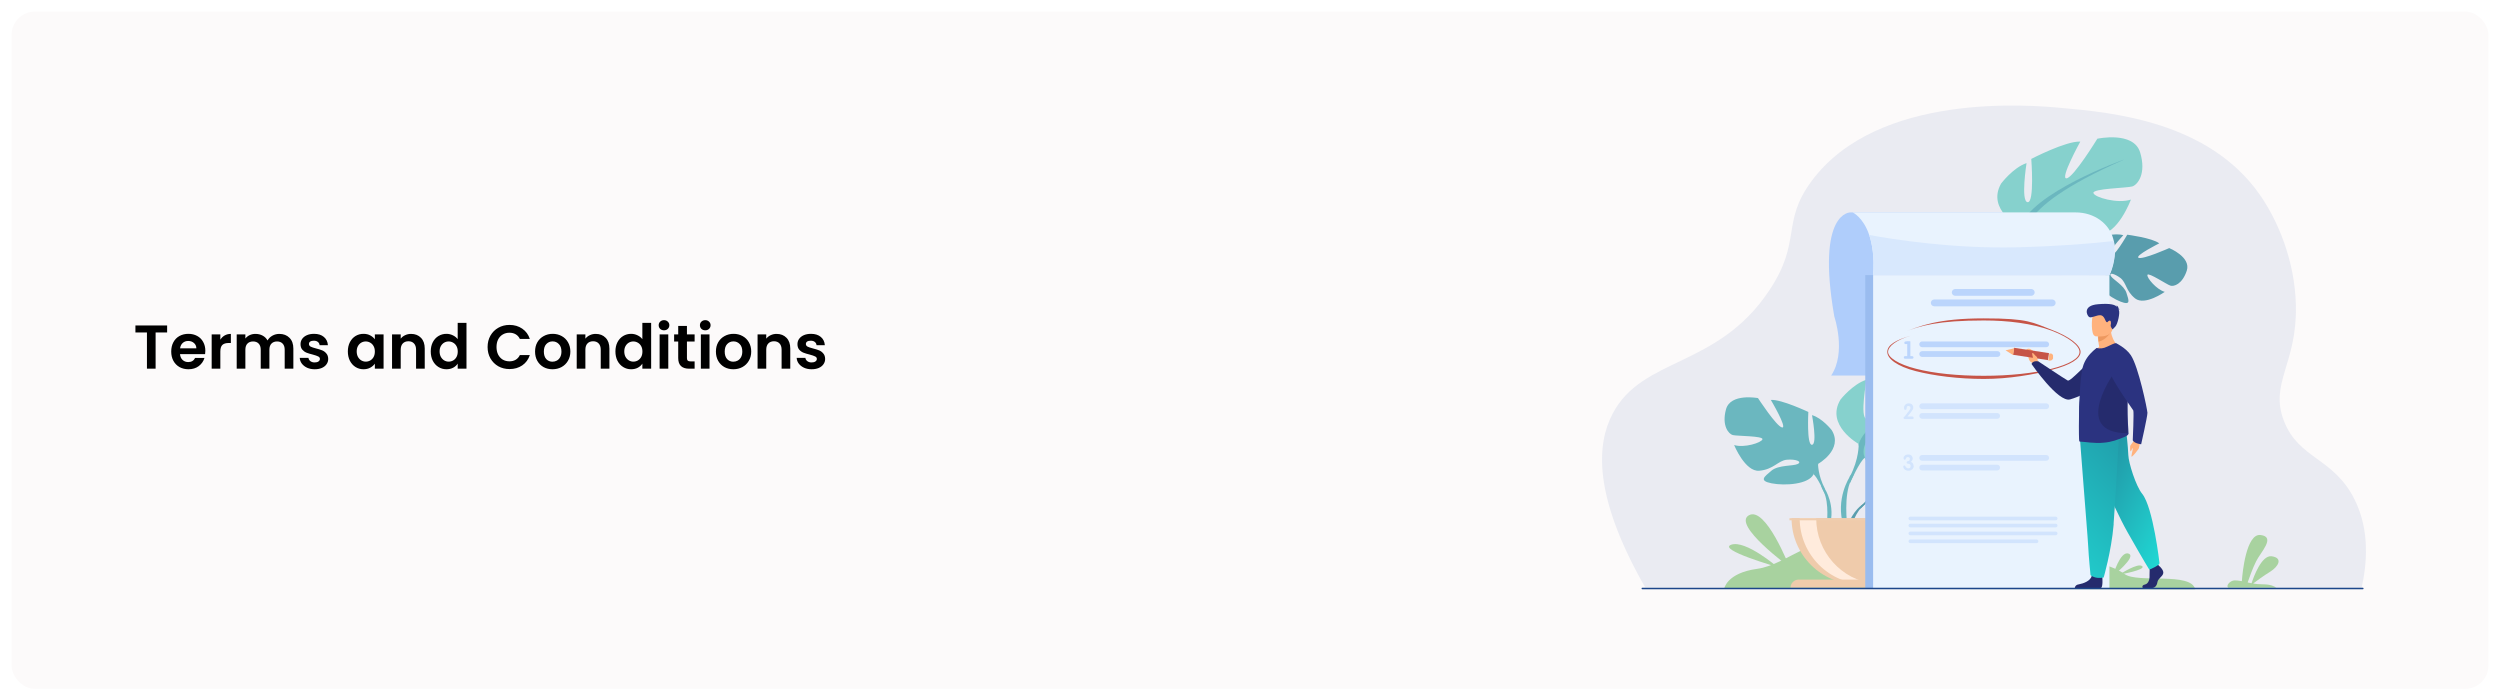 <svg width="1292" height="362" viewBox="0 0 1292 362" fill="none" xmlns="http://www.w3.org/2000/svg">
<g filter="url(#filter0_d_5447_49319)">
<rect x="6" y="5" width="1280" height="350" rx="12" fill="#FCFAFA"/>
</g>
<path d="M86.371 168.206V171.822H80.419V190.542H75.939V171.822H69.987V168.206H86.371ZM106.12 181.294C106.12 181.934 106.077 182.51 105.992 183.022H93.032C93.138 184.302 93.586 185.305 94.376 186.03C95.165 186.755 96.136 187.118 97.288 187.118C98.952 187.118 100.136 186.403 100.84 184.974H105.672C105.16 186.681 104.178 188.089 102.728 189.198C101.277 190.286 99.496 190.83 97.384 190.83C95.677 190.83 94.141 190.457 92.776 189.71C91.432 188.942 90.376 187.865 89.608 186.478C88.861 185.091 88.488 183.491 88.488 181.678C88.488 179.843 88.861 178.233 89.608 176.846C90.354 175.459 91.4 174.393 92.744 173.646C94.088 172.899 95.634 172.526 97.384 172.526C99.069 172.526 100.573 172.889 101.896 173.614C103.24 174.339 104.274 175.374 105 176.718C105.746 178.041 106.12 179.566 106.12 181.294ZM101.48 180.014C101.458 178.862 101.042 177.945 100.232 177.262C99.421 176.558 98.429 176.206 97.256 176.206C96.146 176.206 95.208 176.547 94.44 177.23C93.693 177.891 93.234 178.819 93.064 180.014H101.48ZM113.87 175.566C114.446 174.627 115.192 173.891 116.11 173.358C117.048 172.825 118.115 172.558 119.31 172.558V177.262H118.126C116.718 177.262 115.651 177.593 114.926 178.254C114.222 178.915 113.87 180.067 113.87 181.71V190.542H109.39V172.814H113.87V175.566ZM144.343 172.558C146.519 172.558 148.268 173.23 149.591 174.574C150.935 175.897 151.607 177.753 151.607 180.142V190.542H147.127V180.75C147.127 179.363 146.775 178.307 146.071 177.582C145.367 176.835 144.407 176.462 143.191 176.462C141.975 176.462 141.004 176.835 140.279 177.582C139.575 178.307 139.223 179.363 139.223 180.75V190.542H134.743V180.75C134.743 179.363 134.391 178.307 133.687 177.582C132.983 176.835 132.023 176.462 130.807 176.462C129.57 176.462 128.588 176.835 127.863 177.582C127.159 178.307 126.807 179.363 126.807 180.75V190.542H122.327V172.814H126.807V174.958C127.383 174.211 128.119 173.625 129.015 173.198C129.932 172.771 130.935 172.558 132.023 172.558C133.41 172.558 134.647 172.857 135.735 173.454C136.823 174.03 137.666 174.862 138.263 175.95C138.839 174.926 139.671 174.105 140.759 173.486C141.868 172.867 143.063 172.558 144.343 172.558ZM162.642 190.83C161.192 190.83 159.89 190.574 158.738 190.062C157.586 189.529 156.669 188.814 155.986 187.918C155.325 187.022 154.962 186.03 154.898 184.942H159.41C159.496 185.625 159.826 186.19 160.402 186.638C161 187.086 161.736 187.31 162.61 187.31C163.464 187.31 164.125 187.139 164.594 186.798C165.085 186.457 165.33 186.019 165.33 185.486C165.33 184.91 165.032 184.483 164.434 184.206C163.858 183.907 162.93 183.587 161.65 183.246C160.328 182.926 159.24 182.595 158.386 182.254C157.554 181.913 156.829 181.39 156.21 180.686C155.613 179.982 155.314 179.033 155.314 177.838C155.314 176.857 155.592 175.961 156.146 175.15C156.722 174.339 157.533 173.699 158.578 173.23C159.645 172.761 160.893 172.526 162.322 172.526C164.434 172.526 166.12 173.059 167.378 174.126C168.637 175.171 169.33 176.59 169.458 178.382H165.17C165.106 177.678 164.808 177.123 164.274 176.718C163.762 176.291 163.069 176.078 162.194 176.078C161.384 176.078 160.754 176.227 160.306 176.526C159.88 176.825 159.666 177.241 159.666 177.774C159.666 178.371 159.965 178.83 160.562 179.15C161.16 179.449 162.088 179.758 163.346 180.078C164.626 180.398 165.682 180.729 166.514 181.07C167.346 181.411 168.061 181.945 168.658 182.67C169.277 183.374 169.597 184.313 169.618 185.486C169.618 186.51 169.33 187.427 168.754 188.238C168.2 189.049 167.389 189.689 166.322 190.158C165.277 190.606 164.05 190.83 162.642 190.83ZM179.769 181.614C179.769 179.822 180.121 178.233 180.825 176.846C181.55 175.459 182.521 174.393 183.737 173.646C184.974 172.899 186.35 172.526 187.865 172.526C189.188 172.526 190.34 172.793 191.321 173.326C192.324 173.859 193.124 174.531 193.721 175.342V172.814H198.233V190.542H193.721V187.95C193.145 188.782 192.345 189.475 191.321 190.03C190.318 190.563 189.156 190.83 187.833 190.83C186.34 190.83 184.974 190.446 183.737 189.678C182.521 188.91 181.55 187.833 180.825 186.446C180.121 185.038 179.769 183.427 179.769 181.614ZM193.721 181.678C193.721 180.59 193.508 179.662 193.081 178.894C192.654 178.105 192.078 177.507 191.353 177.102C190.628 176.675 189.849 176.462 189.017 176.462C188.185 176.462 187.417 176.665 186.713 177.07C186.009 177.475 185.433 178.073 184.985 178.862C184.558 179.63 184.345 180.547 184.345 181.614C184.345 182.681 184.558 183.619 184.985 184.43C185.433 185.219 186.009 185.827 186.713 186.254C187.438 186.681 188.206 186.894 189.017 186.894C189.849 186.894 190.628 186.691 191.353 186.286C192.078 185.859 192.654 185.262 193.081 184.494C193.508 183.705 193.721 182.766 193.721 181.678ZM212.432 172.558C214.544 172.558 216.251 173.23 217.552 174.574C218.854 175.897 219.504 177.753 219.504 180.142V190.542H215.024V180.75C215.024 179.342 214.672 178.265 213.968 177.518C213.264 176.75 212.304 176.366 211.088 176.366C209.851 176.366 208.87 176.75 208.144 177.518C207.44 178.265 207.088 179.342 207.088 180.75V190.542H202.608V172.814H207.088V175.022C207.686 174.254 208.443 173.657 209.36 173.23C210.299 172.782 211.323 172.558 212.432 172.558ZM222.613 181.614C222.613 179.822 222.965 178.233 223.669 176.846C224.394 175.459 225.375 174.393 226.613 173.646C227.85 172.899 229.226 172.526 230.741 172.526C231.893 172.526 232.991 172.782 234.037 173.294C235.082 173.785 235.914 174.446 236.533 175.278V166.862H241.077V190.542H236.533V187.918C235.978 188.793 235.199 189.497 234.197 190.03C233.194 190.563 232.031 190.83 230.709 190.83C229.215 190.83 227.85 190.446 226.613 189.678C225.375 188.91 224.394 187.833 223.669 186.446C222.965 185.038 222.613 183.427 222.613 181.614ZM236.565 181.678C236.565 180.59 236.351 179.662 235.925 178.894C235.498 178.105 234.922 177.507 234.197 177.102C233.471 176.675 232.693 176.462 231.861 176.462C231.029 176.462 230.261 176.665 229.557 177.07C228.853 177.475 228.277 178.073 227.829 178.862C227.402 179.63 227.189 180.547 227.189 181.614C227.189 182.681 227.402 183.619 227.829 184.43C228.277 185.219 228.853 185.827 229.557 186.254C230.282 186.681 231.05 186.894 231.861 186.894C232.693 186.894 233.471 186.691 234.197 186.286C234.922 185.859 235.498 185.262 235.925 184.494C236.351 183.705 236.565 182.766 236.565 181.678ZM251.989 179.342C251.989 177.145 252.48 175.182 253.461 173.454C254.464 171.705 255.818 170.35 257.525 169.39C259.253 168.409 261.184 167.918 263.317 167.918C265.813 167.918 268 168.558 269.877 169.838C271.754 171.118 273.066 172.889 273.813 175.15H268.661C268.149 174.083 267.424 173.283 266.485 172.75C265.568 172.217 264.501 171.95 263.285 171.95C261.984 171.95 260.821 172.259 259.797 172.878C258.794 173.475 258.005 174.329 257.429 175.438C256.874 176.547 256.597 177.849 256.597 179.342C256.597 180.814 256.874 182.115 257.429 183.246C258.005 184.355 258.794 185.219 259.797 185.838C260.821 186.435 261.984 186.734 263.285 186.734C264.501 186.734 265.568 186.467 266.485 185.934C267.424 185.379 268.149 184.569 268.661 183.502H273.813C273.066 185.785 271.754 187.566 269.877 188.846C268.021 190.105 265.834 190.734 263.317 190.734C261.184 190.734 259.253 190.254 257.525 189.294C255.818 188.313 254.464 186.958 253.461 185.23C252.48 183.502 251.989 181.539 251.989 179.342ZM285.512 190.83C283.805 190.83 282.269 190.457 280.904 189.71C279.538 188.942 278.461 187.865 277.672 186.478C276.904 185.091 276.52 183.491 276.52 181.678C276.52 179.865 276.914 178.265 277.704 176.878C278.514 175.491 279.613 174.425 281 173.678C282.386 172.91 283.933 172.526 285.64 172.526C287.346 172.526 288.893 172.91 290.28 173.678C291.666 174.425 292.754 175.491 293.544 176.878C294.354 178.265 294.76 179.865 294.76 181.678C294.76 183.491 294.344 185.091 293.512 186.478C292.701 187.865 291.592 188.942 290.184 189.71C288.797 190.457 287.24 190.83 285.512 190.83ZM285.512 186.926C286.322 186.926 287.08 186.734 287.784 186.35C288.509 185.945 289.085 185.347 289.512 184.558C289.938 183.769 290.152 182.809 290.152 181.678C290.152 179.993 289.704 178.702 288.808 177.806C287.933 176.889 286.856 176.43 285.576 176.43C284.296 176.43 283.218 176.889 282.344 177.806C281.49 178.702 281.064 179.993 281.064 181.678C281.064 183.363 281.48 184.665 282.312 185.582C283.165 186.478 284.232 186.926 285.512 186.926ZM307.87 172.558C309.982 172.558 311.689 173.23 312.99 174.574C314.291 175.897 314.942 177.753 314.942 180.142V190.542H310.462V180.75C310.462 179.342 310.11 178.265 309.406 177.518C308.702 176.75 307.742 176.366 306.526 176.366C305.289 176.366 304.307 176.75 303.582 177.518C302.878 178.265 302.526 179.342 302.526 180.75V190.542H298.046V172.814H302.526V175.022C303.123 174.254 303.881 173.657 304.798 173.23C305.737 172.782 306.761 172.558 307.87 172.558ZM318.05 181.614C318.05 179.822 318.402 178.233 319.106 176.846C319.831 175.459 320.813 174.393 322.05 173.646C323.287 172.899 324.663 172.526 326.178 172.526C327.33 172.526 328.429 172.782 329.474 173.294C330.519 173.785 331.351 174.446 331.97 175.278V166.862H336.514V190.542H331.97V187.918C331.415 188.793 330.637 189.497 329.634 190.03C328.631 190.563 327.469 190.83 326.146 190.83C324.653 190.83 323.287 190.446 322.05 189.678C320.813 188.91 319.831 187.833 319.106 186.446C318.402 185.038 318.05 183.427 318.05 181.614ZM332.002 181.678C332.002 180.59 331.789 179.662 331.362 178.894C330.935 178.105 330.359 177.507 329.634 177.102C328.909 176.675 328.13 176.462 327.298 176.462C326.466 176.462 325.698 176.665 324.994 177.07C324.29 177.475 323.714 178.073 323.266 178.862C322.839 179.63 322.626 180.547 322.626 181.614C322.626 182.681 322.839 183.619 323.266 184.43C323.714 185.219 324.29 185.827 324.994 186.254C325.719 186.681 326.487 186.894 327.298 186.894C328.13 186.894 328.909 186.691 329.634 186.286C330.359 185.859 330.935 185.262 331.362 184.494C331.789 183.705 332.002 182.766 332.002 181.678ZM343.162 170.702C342.372 170.702 341.711 170.457 341.178 169.966C340.666 169.454 340.41 168.825 340.41 168.078C340.41 167.331 340.666 166.713 341.178 166.222C341.711 165.71 342.372 165.454 343.162 165.454C343.951 165.454 344.602 165.71 345.114 166.222C345.647 166.713 345.914 167.331 345.914 168.078C345.914 168.825 345.647 169.454 345.114 169.966C344.602 170.457 343.951 170.702 343.162 170.702ZM345.37 172.814V190.542H340.89V172.814H345.37ZM355.012 176.494V185.07C355.012 185.667 355.151 186.105 355.428 186.382C355.727 186.638 356.217 186.766 356.9 186.766H358.98V190.542H356.164C352.388 190.542 350.5 188.707 350.5 185.038V176.494H348.388V172.814H350.5V168.43H355.012V172.814H358.98V176.494H355.012ZM364.474 170.702C363.685 170.702 363.023 170.457 362.49 169.966C361.978 169.454 361.722 168.825 361.722 168.078C361.722 167.331 361.978 166.713 362.49 166.222C363.023 165.71 363.685 165.454 364.474 165.454C365.263 165.454 365.914 165.71 366.426 166.222C366.959 166.713 367.226 167.331 367.226 168.078C367.226 168.825 366.959 169.454 366.426 169.966C365.914 170.457 365.263 170.702 364.474 170.702ZM366.682 172.814V190.542H362.202V172.814H366.682ZM378.98 190.83C377.274 190.83 375.738 190.457 374.372 189.71C373.007 188.942 371.93 187.865 371.14 186.478C370.372 185.091 369.988 183.491 369.988 181.678C369.988 179.865 370.383 178.265 371.172 176.878C371.983 175.491 373.082 174.425 374.468 173.678C375.855 172.91 377.402 172.526 379.108 172.526C380.815 172.526 382.362 172.91 383.748 173.678C385.135 174.425 386.223 175.491 387.012 176.878C387.823 178.265 388.228 179.865 388.228 181.678C388.228 183.491 387.812 185.091 386.98 186.478C386.17 187.865 385.06 188.942 383.652 189.71C382.266 190.457 380.708 190.83 378.98 190.83ZM378.98 186.926C379.791 186.926 380.548 186.734 381.252 186.35C381.978 185.945 382.554 185.347 382.98 184.558C383.407 183.769 383.62 182.809 383.62 181.678C383.62 179.993 383.172 178.702 382.276 177.806C381.402 176.889 380.324 176.43 379.044 176.43C377.764 176.43 376.687 176.889 375.812 177.806C374.959 178.702 374.532 179.993 374.532 181.678C374.532 183.363 374.948 184.665 375.78 185.582C376.634 186.478 377.7 186.926 378.98 186.926ZM401.339 172.558C403.451 172.558 405.157 173.23 406.459 174.574C407.76 175.897 408.411 177.753 408.411 180.142V190.542H403.931V180.75C403.931 179.342 403.579 178.265 402.875 177.518C402.171 176.75 401.211 176.366 399.995 176.366C398.757 176.366 397.776 176.75 397.051 177.518C396.347 178.265 395.995 179.342 395.995 180.75V190.542H391.515V172.814H395.995V175.022C396.592 174.254 397.349 173.657 398.267 173.23C399.205 172.782 400.229 172.558 401.339 172.558ZM419.455 190.83C418.004 190.83 416.703 190.574 415.551 190.062C414.399 189.529 413.482 188.814 412.799 187.918C412.138 187.022 411.775 186.03 411.711 184.942H416.223C416.308 185.625 416.639 186.19 417.215 186.638C417.812 187.086 418.548 187.31 419.423 187.31C420.276 187.31 420.938 187.139 421.407 186.798C421.898 186.457 422.143 186.019 422.143 185.486C422.143 184.91 421.844 184.483 421.247 184.206C420.671 183.907 419.743 183.587 418.463 183.246C417.14 182.926 416.052 182.595 415.199 182.254C414.367 181.913 413.642 181.39 413.023 180.686C412.426 179.982 412.127 179.033 412.127 177.838C412.127 176.857 412.404 175.961 412.959 175.15C413.535 174.339 414.346 173.699 415.391 173.23C416.458 172.761 417.706 172.526 419.135 172.526C421.247 172.526 422.932 173.059 424.191 174.126C425.45 175.171 426.143 176.59 426.271 178.382H421.983C421.919 177.678 421.62 177.123 421.087 176.718C420.575 176.291 419.882 176.078 419.007 176.078C418.196 176.078 417.567 176.227 417.119 176.526C416.692 176.825 416.479 177.241 416.479 177.774C416.479 178.371 416.778 178.83 417.375 179.15C417.972 179.449 418.9 179.758 420.159 180.078C421.439 180.398 422.495 180.729 423.327 181.07C424.159 181.411 424.874 181.945 425.471 182.67C426.09 183.374 426.41 184.313 426.431 185.486C426.431 186.51 426.143 187.427 425.567 188.238C425.012 189.049 424.202 189.689 423.135 190.158C422.09 190.606 420.863 190.83 419.455 190.83Z" fill="black"/>
<path d="M850.246 303.593C823.003 255.884 825.171 229.454 833.439 213.732C848.89 184.32 887.519 190.284 914.22 150.3C931.433 124.683 920.319 115.06 936.177 93.645C970.468 47.156 1050.3 54.339 1065.89 55.83C1091.5 58.134 1141.38 62.742 1167.81 100.558C1176.76 113.298 1185.97 134.035 1186.52 157.755C1187.19 188.115 1172.83 197.874 1180.28 217.391C1187.87 237.315 1206.03 236.367 1216.88 258.188C1225.01 274.588 1223.11 292.073 1220.4 304.135L850.381 303.593H850.246Z" fill="#EAEBF2"/>
<path d="M891.044 304.271C891.044 304.271 892.264 296.138 908.122 293.97C923.98 291.801 938.753 274.181 965.048 276.756C991.206 279.332 1013.03 295.325 1042.85 290.446C1072.66 285.566 1091.37 291.801 1098.01 296.68C1104.65 301.56 1132.44 295.461 1134.47 304.542L891.044 304.271Z" fill="#A8D29F"/>
<path d="M956.373 109.774C956.373 109.774 938.482 108.961 947.97 163.583C947.97 163.583 954.34 182.151 946.343 194.079H1065.35V109.774H956.508H956.373Z" fill="#AFCDFB"/>
<path d="M968.569 251.953C968.569 251.953 960.301 242.195 968.027 236.095C968.027 236.095 973.72 232.707 978.328 232.978C978.328 232.978 971.687 243.957 973.855 245.177C976.024 246.261 980.361 232.3 980.361 232.3C980.361 232.3 993.373 231.081 997.439 233.114C997.439 233.114 986.325 242.195 988.629 242.737C990.933 243.279 1003 234.333 1003 234.333C1003 234.333 1015.06 236.367 1014.38 243.686C1013.7 251.005 1009.64 253.309 1007.74 253.173C1005.98 253.038 995.27 248.836 994.999 250.463C994.728 251.953 1001.23 256.833 1005.71 257.104C1005.71 257.104 997.168 266.456 991.611 263.745C985.918 261.034 985.511 256.697 981.987 255.071C978.463 253.444 975.482 253.444 976.973 255.071C978.463 256.697 984.834 258.324 986.867 261.848C988.9 265.372 990.662 267.811 984.834 266.998C979.006 266.185 969.518 261.848 969.111 256.968L968.705 252.089L968.569 251.953Z" fill="#599DAD"/>
<path d="M1008.55 243.821C1008.55 243.821 975.753 242.601 968.569 251.954C968.569 251.954 966.943 256.697 962.063 261.17L961.25 263.203C961.25 263.203 966.943 257.24 968.976 256.833C968.976 256.833 965.858 245.177 1008.55 243.821Z" fill="#599DAD"/>
<path d="M962.063 261.034C962.063 261.034 955.015 266.185 954.473 275.537H955.693C955.693 275.537 957.997 266.049 962.063 262.254C966.129 258.459 962.063 261.034 962.063 261.034Z" fill="#599DAD"/>
<path d="M939.567 239.755C939.567 239.755 952.85 232.3 946.615 222.271C946.615 222.271 941.736 216.036 936.45 214.545C936.45 214.545 939.296 229.59 936.45 229.861C933.603 230.267 934.552 212.918 934.552 212.918C934.552 212.918 920.592 206.277 915.17 206.684C915.17 206.684 923.845 221.322 920.998 220.915C918.152 220.509 908.529 205.735 908.529 205.735C908.529 205.735 894.297 203.024 891.993 211.563C889.689 219.966 893.349 224.304 895.517 224.846C897.686 225.388 911.24 225.252 910.833 227.014C910.426 228.776 901.345 231.623 896.195 229.996C896.195 229.996 901.888 243.957 909.207 243.279C916.661 242.601 918.965 237.993 923.438 237.586C928.046 237.18 931.435 238.535 929.131 239.755C926.826 240.975 919.101 240.162 915.441 243.279C911.782 246.396 908.8 248.429 915.577 249.785C922.489 251.14 934.823 250.327 937.263 245.041L939.703 239.755H939.567Z" fill="#6BB7BF"/>
<path d="M898.363 214.274C898.363 214.274 935.365 226.201 939.567 239.62C939.567 239.62 939.431 245.583 943.091 252.496V255.206C943.091 255.206 939.16 246.261 937.127 245.041C937.127 245.041 945.395 233.385 898.363 214.409V214.274Z" fill="#6BB7BF"/>
<path d="M943.09 252.631C943.09 252.631 948.782 261.305 945.529 271.877L944.038 271.471C944.038 271.471 945.529 259.815 942.412 253.986C939.43 248.158 942.954 252.631 942.954 252.631H943.09Z" fill="#6BB7BF"/>
<path d="M960.575 229.454C960.575 229.454 943.091 219.695 951.223 206.413C951.223 206.413 957.729 198.28 964.641 196.247C964.641 196.247 960.982 216.036 964.641 216.443C968.301 216.849 967.217 194.079 967.217 194.079C967.217 194.079 985.514 185.269 992.833 185.947C992.833 185.947 981.448 205.193 985.108 204.786C988.767 204.38 1001.64 184.862 1001.64 184.862C1001.64 184.862 1020.48 181.338 1023.46 192.588C1026.45 203.702 1021.57 209.259 1018.86 210.072C1016.01 210.75 998.119 210.479 998.661 212.919C999.068 215.223 1011.27 219.018 1017.91 216.849C1017.91 216.849 1010.45 235.147 1000.69 234.334C990.936 233.385 987.954 227.421 981.855 226.879C975.756 226.472 971.418 228.099 974.4 229.725C977.382 231.352 987.683 230.267 992.562 234.469C997.442 238.671 1001.37 241.11 992.291 243.008C983.21 244.905 966.946 243.686 963.693 236.773L960.44 229.861L960.575 229.454Z" fill="#86D1CD"/>
<path d="M1014.92 195.976C1014.92 195.976 966.13 211.834 960.573 229.454C960.573 229.454 960.844 237.315 955.965 246.396V249.92C955.965 249.92 961.115 238.128 963.826 236.502C963.826 236.502 952.847 221.186 1014.92 196.112V195.976Z" fill="#6BB7BF"/>
<path d="M955.967 246.396C955.967 246.396 948.376 257.781 952.714 271.742L954.611 271.2C954.611 271.2 952.714 255.884 956.644 248.158C960.575 240.433 955.831 246.396 955.831 246.396H955.967Z" fill="#6BB7BF"/>
<path d="M960.032 301.967C978.871 301.967 994.187 286.651 994.187 267.811H925.876C925.876 286.651 941.192 301.967 960.032 301.967Z" fill="#EFCBAB"/>
<path d="M968.434 301.695C967.079 301.831 965.588 301.967 964.233 301.967C945.393 301.967 930.077 286.651 930.077 267.811H938.616C938.616 285.295 951.628 299.662 968.57 301.695H968.434Z" fill="#FFEBDC"/>
<path d="M994.594 303.729H925.334C925.334 301.425 927.232 299.527 929.536 299.527H990.392C992.696 299.527 994.594 301.425 994.594 303.729Z" fill="#EFCBAB"/>
<path d="M995.003 267.811H924.794V268.895H995.003V267.811Z" fill="#EFCDAF"/>
<path d="M1083.51 137.966C1083.51 137.966 1077.54 126.716 1086.49 122.379C1086.49 122.379 1092.86 120.21 1097.33 121.566C1097.33 121.566 1088.52 130.918 1090.28 132.409C1092.18 133.9 1099.36 121.295 1099.36 121.295C1099.36 121.295 1112.24 122.921 1115.9 125.767C1115.9 125.767 1103.16 132.138 1105.19 133.222C1107.36 134.306 1121.05 128.207 1121.05 128.207C1121.05 128.207 1132.44 132.815 1130.13 139.863C1127.83 146.911 1123.36 148.267 1121.59 147.589C1119.83 147.047 1110.34 140.677 1109.8 142.032C1109.26 143.387 1114.41 149.622 1118.75 150.842C1118.75 150.842 1108.45 158.161 1103.43 154.23C1098.55 150.3 1098.96 146.098 1095.84 143.658C1092.72 141.354 1089.88 140.677 1090.83 142.574C1091.91 144.472 1097.74 147.453 1098.96 151.384C1100.18 155.315 1101.4 158.025 1095.84 155.857C1090.28 153.688 1082.02 147.453 1082.69 142.574L1083.37 137.695L1083.51 137.966Z" fill="#599DAD"/>
<path d="M1124.31 138.915C1124.31 138.915 1092.59 130.511 1083.51 138.101C1083.51 138.101 1080.93 142.439 1075.11 145.556L1073.89 147.454C1073.89 147.454 1080.8 142.845 1082.83 142.981C1082.83 142.981 1082.29 130.918 1124.31 138.915Z" fill="#599DAD"/>
<path d="M1075.11 145.556C1075.11 145.556 1067.11 149.08 1064.53 158.026L1065.75 158.432C1065.75 158.432 1070.09 149.487 1074.83 146.776C1079.58 144.065 1075.11 145.556 1075.11 145.556Z" fill="#599DAD"/>
<path d="M1044.2 117.635C1044.2 117.635 1026.44 108.419 1034.17 94.865C1034.17 94.865 1040.4 86.597 1047.32 84.293C1047.32 84.293 1044.2 104.081 1047.86 104.488C1051.52 104.895 1049.76 82.124 1049.76 82.124C1049.76 82.124 1067.78 72.772 1075.1 73.179C1075.1 73.179 1064.26 92.832 1068.05 92.154C1071.71 91.612 1083.91 71.688 1083.91 71.688C1083.91 71.688 1102.62 67.622 1106.01 78.736C1109.39 89.85 1104.65 95.543 1101.94 96.356C1099.23 97.169 1081.34 97.44 1081.88 99.744C1082.42 102.048 1094.62 105.437 1101.26 103.133C1101.26 103.133 1094.35 121.701 1084.59 121.024C1074.83 120.346 1071.58 114.382 1065.61 114.111C1059.52 113.84 1055.18 115.602 1058.3 117.093C1061.41 118.584 1071.58 117.229 1076.59 121.295C1081.61 125.361 1085.67 127.801 1076.59 129.834C1067.65 132.002 1051.25 131.325 1047.86 124.412L1044.34 117.5L1044.2 117.635Z" fill="#86D1CD"/>
<path d="M1097.47 82.531C1097.47 82.531 1049.21 99.744 1044.06 117.635C1044.06 117.635 1044.47 125.496 1039.86 134.713V138.237C1039.86 138.237 1044.74 126.174 1047.45 124.547C1047.45 124.547 1036.07 109.503 1097.33 82.666L1097.47 82.531Z" fill="#6BB7BF"/>
<path d="M1040 134.713C1040 134.713 1032.82 146.369 1037.56 160.194L1039.46 159.652C1039.46 159.652 1037.15 144.336 1040.81 136.61C1044.47 128.749 1040 134.848 1040 134.848V134.713Z" fill="#6BB7BF"/>
<path d="M1088.11 142.167H963.962V304.135H1088.11V142.167Z" fill="#9ABCEF"/>
<path d="M1090.15 142.167H968.028V304.135H1090.15V142.167Z" fill="#E9F3FE"/>
<path d="M1176.22 303.729H1151.55C1150.19 302.645 1152.5 300.069 1154.8 299.934C1155.75 299.934 1157.11 300.069 1158.6 300.34C1158.87 295.868 1160.9 275.673 1168.22 276.486C1176.35 277.435 1168.22 285.431 1165.92 290.175C1164.15 293.699 1162.39 298.714 1161.58 301.018C1162.26 301.154 1162.93 301.289 1163.61 301.425C1164.7 298.036 1168.76 286.922 1173.91 287.464C1180.01 288.278 1177.57 292.75 1173.23 295.461C1170.12 297.359 1166.19 300.205 1164.42 301.56C1165.92 301.831 1167.54 301.967 1169.3 301.967C1173.51 301.967 1175.54 303.051 1176.35 303.729H1176.22Z" fill="#A8D29F"/>
<path d="M1090.15 142.167H968.03C968.708 132.951 967.623 126.174 965.997 121.43C962.88 112.214 957.458 109.774 957.458 109.774H1072.67C1082.56 109.774 1090.15 115.738 1092.18 123.599C1092.18 123.87 1092.32 124.141 1092.45 124.548C1094.49 133.493 1090.29 142.032 1090.15 142.303V142.167Z" fill="#E9F3FE"/>
<path d="M1090.15 142.167H968.028C968.706 132.951 967.622 126.174 965.995 121.43C978.465 123.734 1009.37 128.614 1042.44 127.8C1063.85 127.258 1080.8 125.903 1092.32 124.548C1094.35 133.493 1090.15 142.032 1090.01 142.303L1090.15 142.167Z" fill="#D8E8FD"/>
<path d="M1057.49 179.441H993.376C992.562 179.441 991.885 178.763 991.885 177.95C991.885 177.137 992.562 176.459 993.376 176.459H1057.49C1058.3 176.459 1058.98 177.137 1058.98 177.95C1058.98 178.763 1058.3 179.441 1057.49 179.441Z" fill="#BBD5FC"/>
<path d="M1032.28 181.474H993.376C992.552 181.474 991.885 182.141 991.885 182.965C991.885 183.788 992.552 184.455 993.376 184.455H1032.28C1033.1 184.455 1033.77 183.788 1033.77 182.965C1033.77 182.141 1033.1 181.474 1032.28 181.474Z" fill="#BBD5FC"/>
<path d="M985.65 184.049V177.814H984.836C984.294 177.814 984.159 177.543 984.159 177.136C984.159 176.73 984.294 176.594 984.701 176.459C984.836 176.459 985.243 176.459 985.65 176.323C986.056 176.323 986.463 176.323 986.734 176.323C987.005 176.323 987.141 176.323 987.276 176.459C987.276 176.459 987.276 176.865 987.276 177.272V184.049H988.089C988.632 184.049 988.903 184.32 988.903 184.727C988.903 185.133 988.632 185.404 988.089 185.404H984.701C984.43 185.404 984.294 185.404 984.159 185.269C984.023 185.269 983.888 184.998 983.888 184.727C983.888 184.184 984.159 184.049 984.701 184.049H985.65Z" fill="#BBD5FC"/>
<path d="M1057.49 211.428H993.377C992.563 211.428 991.886 210.75 991.886 209.937C991.886 209.123 992.563 208.446 993.377 208.446H1057.49C1058.3 208.446 1058.98 209.123 1058.98 209.937C1058.98 210.75 1058.3 211.428 1057.49 211.428Z" fill="#D2E4FD"/>
<path d="M993.377 213.46H1032.14C1032.95 213.46 1033.63 214.138 1033.63 214.951C1033.63 215.765 1032.95 216.442 1032.14 216.442H993.377C992.563 216.442 991.886 215.765 991.886 214.951C991.886 214.138 992.563 213.46 993.377 213.46Z" fill="#D2E4FD"/>
<path d="M989.039 215.9C989.039 216.307 988.768 216.578 988.226 216.578H984.566C984.024 216.578 983.753 216.307 983.753 215.9C983.753 215.494 983.753 215.629 984.024 215.494C984.295 215.223 984.566 214.952 984.973 214.409C985.515 213.596 986.057 213.054 986.464 212.512C986.599 212.376 986.735 212.105 987.006 211.699C987.277 211.292 987.277 211.021 987.277 210.75C987.277 210.479 987.277 210.208 987.006 210.072C986.87 209.937 986.599 209.801 986.328 209.801C986.057 209.801 985.786 209.801 985.65 210.072C985.515 210.072 985.379 210.343 985.379 210.75C985.379 211.157 985.244 211.428 985.244 211.428C985.244 211.699 984.973 211.834 984.702 211.834C984.431 211.834 984.295 211.834 984.16 211.563C984.16 211.428 984.024 211.292 984.024 211.021C984.024 210.75 984.024 210.479 984.024 210.208C984.16 209.666 984.566 209.259 984.973 208.852C985.379 208.581 985.922 208.446 986.464 208.446C987.006 208.446 987.684 208.581 988.09 208.988C988.497 209.395 988.768 209.937 988.768 210.614C988.768 211.292 988.632 211.563 988.226 212.105C988.09 212.376 987.684 212.919 987.141 213.596C986.87 214.003 986.328 214.545 985.786 215.223H988.09C988.632 215.223 988.903 215.494 988.903 215.9H989.039Z" fill="#D2E4FD"/>
<path d="M1057.48 238.128H993.373C992.56 238.128 991.882 237.451 991.882 236.637C991.882 235.824 992.56 235.146 993.373 235.146H1057.48C1058.3 235.146 1058.97 235.824 1058.97 236.637C1058.97 237.451 1058.3 238.128 1057.48 238.128Z" fill="#D2E4FD"/>
<path d="M993.373 240.162H1032.14C1032.95 240.162 1033.63 240.839 1033.63 241.653C1033.63 242.466 1032.95 243.143 1032.14 243.143H993.373C992.56 243.143 991.882 242.466 991.882 241.653C991.882 240.839 992.56 240.162 993.373 240.162Z" fill="#D2E4FD"/>
<path d="M989.036 240.704C989.036 241.517 988.765 242.059 988.223 242.601C987.68 243.008 987.003 243.279 986.325 243.279C985.647 243.279 985.241 243.143 984.699 242.872C984.021 242.466 983.614 241.788 983.614 241.246C983.614 240.704 983.614 240.839 983.75 240.704C983.75 240.704 984.021 240.568 984.156 240.568C984.292 240.568 984.563 240.568 984.699 240.975C984.97 241.381 985.105 241.652 985.241 241.652C985.512 241.923 985.783 242.059 986.189 242.059C986.596 242.059 987.138 241.923 987.274 241.517C987.274 241.381 987.409 241.11 987.409 240.839C987.409 240.161 987.003 239.755 986.054 239.619C985.512 239.619 985.376 239.348 985.376 238.942C985.376 238.535 985.512 238.535 985.783 238.399C986.325 238.264 986.596 238.128 986.596 238.128C986.867 237.993 987.003 237.586 987.003 237.18C987.003 236.773 987.003 236.637 986.732 236.502C986.596 236.366 986.325 236.231 986.054 236.231C985.783 236.231 985.376 236.231 985.241 236.502C985.105 236.637 984.97 236.909 984.834 237.18C984.834 237.451 984.563 237.586 984.292 237.586C984.021 237.586 984.021 237.586 983.885 237.315C983.885 237.18 983.75 237.044 983.75 236.773C983.75 236.502 983.75 236.366 983.885 236.095C984.156 235.689 984.427 235.418 984.834 235.147C985.241 235.011 985.647 234.875 986.189 234.875C986.732 234.875 987.409 235.011 987.816 235.418C988.223 235.824 988.494 236.366 988.494 236.909C988.494 237.451 988.223 238.264 987.545 238.671C988.494 239.077 988.9 239.755 988.9 240.704H989.036Z" fill="#D2E4FD"/>
<path d="M1010.45 149.351H1049.76C1050.71 149.351 1051.52 150.164 1051.52 151.113C1051.52 152.062 1050.71 152.875 1049.76 152.875H1010.45C1009.5 152.875 1008.69 152.062 1008.69 151.113C1008.69 150.164 1009.5 149.351 1010.45 149.351Z" fill="#BBD5FC"/>
<path d="M1060.6 158.296H999.609C998.66 158.296 997.847 157.483 997.847 156.534C997.847 155.586 998.66 154.772 999.609 154.772H1060.6C1061.55 154.772 1062.36 155.586 1062.36 156.534C1062.36 157.483 1061.55 158.296 1060.6 158.296Z" fill="#BBD5FC"/>
<path d="M1025.36 195.84C1012.08 195.84 999.473 194.214 989.986 191.774C980.498 189.335 975.348 185.404 975.348 181.88C975.348 178.356 979.549 175.781 987.411 173.477C979.82 175.781 975.754 179.034 975.754 181.88C975.754 184.726 981.04 188.25 990.121 190.555C999.473 192.994 1011.94 194.214 1025.23 194.214C1038.51 194.214 1050.98 192.859 1060.33 190.555C1069.41 188.25 1074.7 185.133 1074.7 181.88C1074.7 178.627 1069.14 174.29 1060.33 170.902C1050.16 167.106 1037.7 165.616 1025.23 165.616C1001.78 165.616 992.019 168.326 983.615 171.85C992.019 168.462 1001.64 164.531 1025.23 164.531C1048.81 164.531 1050.3 166.7 1060.47 170.495C1069.55 174.019 1075.24 178.356 1075.24 181.88C1075.24 185.404 1069.95 188.657 1060.47 191.097C1051.11 193.536 1038.51 195.84 1025.23 195.84H1025.36Z" fill="#C65447"/>
<path d="M1106.14 227.015C1106.14 227.015 1105.73 231.216 1105.19 232.029C1104.65 232.843 1102.62 235.418 1101.8 235.96C1100.99 236.502 1102.35 232.572 1102.21 231.758C1102.07 230.945 1101.53 233.114 1101.13 233.249C1100.72 233.249 1100.85 231.352 1100.85 230.674C1100.85 229.996 1102.75 228.234 1103.43 226.744C1104.11 225.253 1106.28 227.015 1106.28 227.015H1106.14Z" fill="#FFB27D"/>
<path d="M1053.82 187.709L1052.88 185.811C1052.88 185.811 1053.42 182.558 1049.22 180.39C1049.22 180.39 1047.72 179.712 1046.91 181.067C1046.1 182.152 1048.4 182.016 1048.27 183.914C1048.27 185.811 1049.08 187.031 1050.3 187.573L1051.38 188.793L1053.82 187.573V187.709Z" fill="#FFB27D"/>
<path d="M1092.86 183.371C1092.86 183.371 1089.33 200.72 1069.82 206.413C1063.72 208.175 1049.89 188.115 1049.89 188.115C1049.89 188.115 1050.43 186.218 1053.42 186.76C1053.42 186.76 1066.83 195.705 1068.6 196.654C1070.09 197.467 1079.98 185.676 1084.45 183.643C1088.93 181.745 1092.86 183.371 1092.86 183.371Z" fill="#252B6D"/>
<path d="M1040.85 179.732L1040.29 183.349L1058.38 186.117L1058.93 182.499L1040.85 179.732Z" fill="#C65447"/>
<path d="M1036.47 181.067L1040.4 183.507L1040.95 179.983L1036.47 181.067Z" fill="#FFB27D"/>
<path d="M1061.01 184.185V185.269C1060.74 185.947 1060.06 186.489 1059.38 186.353H1058.57L1059.11 182.694H1060.06C1060.74 182.965 1061.14 183.507 1061.01 184.185Z" fill="#FFB27D"/>
<path d="M1116.03 292.615C1116.03 292.615 1118.47 294.784 1117.93 296.41C1117.53 298.037 1115.22 298.985 1114.95 300.883C1114.68 302.78 1113.46 303.865 1112.37 303.865H1107.36C1107.36 303.865 1106.55 302.509 1108.44 302.103C1110.34 301.696 1111.02 299.392 1110.88 297.359C1110.88 295.326 1111.02 292.48 1111.02 292.48L1115.09 291.531L1115.9 292.615H1116.03Z" fill="#252B6D"/>
<path d="M1078.22 228.37C1078.22 228.37 1091.1 260.221 1099.64 275.266C1108.17 290.311 1110.75 294.377 1110.75 294.377C1110.75 294.377 1115.63 292.479 1116.04 291.124C1116.04 291.124 1112.78 262.254 1107.09 255.206C1103.84 251.276 1100.04 239.213 1099.91 235.147C1099.77 230.945 1098.82 222.677 1098.82 222.677L1078.22 228.37Z" fill="url(#paint0_linear_5447_49319)"/>
<path d="M1086.49 298.307C1086.49 298.307 1086.89 303.322 1085.81 303.864H1072.26C1072.26 303.864 1072.26 302.238 1074.43 301.967C1076.59 301.56 1080.39 300.34 1081.07 297.494C1081.74 294.648 1086.49 298.307 1086.49 298.307Z" fill="#252B6D"/>
<path d="M1074.97 227.421C1074.97 227.421 1075.64 236.231 1076.46 246.803C1077.54 261.17 1079.03 278.79 1079.17 282.178C1079.44 288.006 1080.39 297.223 1080.39 297.223C1080.39 297.223 1082.69 299.392 1087.17 298.443C1087.17 298.443 1091.1 285.16 1092.32 271.2C1092.32 270.929 1092.32 270.793 1092.32 270.522C1093.4 256.291 1095.03 226.201 1095.03 226.201L1074.97 227.421Z" fill="url(#paint1_linear_5447_49319)"/>
<path d="M1095.3 179.305C1095.3 179.305 1086.62 183.507 1081.47 182.016C1081.47 182.016 1082.69 180.39 1084.86 179.305C1084.72 178.357 1084.59 177.408 1084.45 176.73C1084.18 174.968 1084.18 174.019 1084.18 174.019L1087.57 171.309L1090.82 168.733C1090.55 175.917 1095.16 179.305 1095.16 179.305H1095.3Z" fill="#FFB27D"/>
<path d="M1099.91 224.304C1099.91 224.846 1098.82 225.388 1098.28 225.659C1094.48 227.285 1091.1 228.505 1087.17 228.776C1082.56 229.319 1077 228.234 1075.1 228.234C1074.97 228.234 1074.7 228.234 1074.56 227.963C1074.43 227.963 1074.29 222.271 1074.43 215.223C1074.43 214.952 1074.43 214.68 1074.43 214.409C1074.43 211.563 1074.43 208.717 1074.7 205.735C1074.97 199.365 1075.51 193.265 1076.32 189.877C1077.41 185.811 1079.71 183.236 1081.74 181.338L1083.51 179.847C1085.27 180.254 1087.03 180.118 1088.93 179.17C1090.96 178.221 1093.13 177.136 1093.4 177.408C1095.98 179.305 1097.87 183.642 1098.82 189.199C1099.36 192.452 1099.64 195.976 1099.64 199.636C1099.64 200.991 1099.64 202.482 1099.64 203.837C1099.23 211.428 1099.64 217.933 1099.91 221.728C1099.91 222.813 1100.04 223.626 1100.04 224.304H1099.91Z" fill="#2B3380"/>
<path d="M1099.63 223.897C1069 223.897 1093.94 190.69 1093.94 190.69L1098.96 189.064C1099.36 192.452 1099.5 196.247 1099.5 200.314C1099.5 201.805 1099.5 203.295 1099.5 204.786C1099.23 212.919 1099.5 219.831 1099.63 223.897Z" fill="#252B6D"/>
<path d="M1090.96 171.444C1090.96 171.444 1088.79 175.51 1084.59 176.594C1084.32 174.832 1084.32 173.884 1084.32 173.884L1087.71 171.173H1090.96V171.444Z" fill="#ED985F"/>
<path d="M1082.69 173.748C1082.69 173.748 1090.96 175.104 1091.77 169.953C1092.59 164.803 1094.21 161.55 1088.93 160.466C1083.64 159.381 1082.28 161.143 1081.61 162.77C1080.93 164.396 1080.52 173.206 1082.69 173.613V173.748Z" fill="#FFB27D"/>
<path d="M1094.89 159.923C1094.89 159.923 1095.16 159.788 1095.57 159.788C1095.57 159.788 1095.3 159.652 1094.89 159.517C1094.89 158.975 1094.48 158.026 1093.53 157.755C1093.53 157.755 1094.08 158.026 1094.08 158.568C1092.99 157.484 1090.69 156.67 1084.32 157.213C1075.91 157.89 1078.63 163.312 1079.71 163.854C1080.79 164.532 1083.51 162.77 1085.54 162.905C1087.57 163.041 1087.98 166.023 1088.66 166.429C1089.33 166.836 1089.06 166.158 1090.01 165.751C1090.96 165.345 1091.1 166.836 1090.82 167.92C1090.55 168.869 1091.77 170.224 1091.77 170.224L1093.13 168.869C1094.48 167.513 1095.7 161.55 1095.03 160.33C1095.03 160.33 1095.03 160.059 1094.89 160.059V159.923Z" fill="#2B3380"/>
<path d="M1093.4 177.272C1093.4 177.272 1098.68 179.712 1101.26 183.643C1105.19 189.606 1109.66 211.292 1109.8 213.326C1109.8 215.359 1106.55 229.59 1106.55 229.59C1106.55 229.59 1103.16 229.319 1102.21 227.557C1102.21 227.557 1102.89 212.919 1102.48 212.106C1102.07 211.157 1088.11 192.588 1089.6 188.522C1091.23 184.592 1093.53 177.272 1093.53 177.272H1093.4Z" fill="#2B3380"/>
<path d="M1052.87 185.811C1052.87 185.811 1053.15 184.727 1052.33 184.185C1051.52 183.642 1050.84 182.287 1050.43 182.423C1049.76 182.829 1050.84 184.049 1050.57 185.54C1050.57 186.082 1051.79 187.437 1052.74 185.811H1052.87Z" fill="#FFB27D"/>
<path d="M924.794 293.021C924.794 293.021 912.46 261.305 903.786 266.32C895.111 271.335 924.794 293.021 924.794 293.021Z" fill="#A8D29F"/>
<path d="M918.559 293.021C918.559 293.021 902.159 278.925 894.704 281.5C887.249 284.076 918.559 293.021 918.559 293.021Z" fill="#A8D29F"/>
<path d="M1091.91 297.629C1091.91 297.629 1095.71 284.482 1100.04 286.109C1104.52 287.6 1091.91 297.629 1091.91 297.629Z" fill="#A8D29F"/>
<path d="M1095.3 296.952C1095.3 296.952 1104.92 290.582 1107.09 292.615C1109.26 294.512 1095.3 296.952 1095.3 296.952Z" fill="#A8D29F"/>
<path d="M1062.36 268.896H987.274C986.732 268.896 986.325 268.489 986.325 267.947C986.325 267.405 986.732 266.998 987.274 266.998H1062.36C1062.9 266.998 1063.31 267.405 1063.31 267.947C1063.31 268.489 1062.9 268.896 1062.36 268.896Z" fill="#D2E4FD"/>
<path d="M1062.36 272.555H987.274C986.732 272.555 986.325 272.149 986.325 271.606C986.325 271.064 986.732 270.658 987.274 270.658H1062.36C1062.9 270.658 1063.31 271.064 1063.31 271.606C1063.31 272.149 1062.9 272.555 1062.36 272.555Z" fill="#D2E4FD"/>
<path d="M1062.36 276.621H987.274C986.732 276.621 986.325 276.215 986.325 275.672C986.325 275.13 986.732 274.724 987.274 274.724H1062.36C1062.9 274.724 1063.31 275.13 1063.31 275.672C1063.31 276.215 1062.9 276.621 1062.36 276.621Z" fill="#D2E4FD"/>
<path d="M1052.47 280.687H987.274C986.732 280.687 986.325 280.28 986.325 279.738C986.325 279.196 986.732 278.79 987.274 278.79H1052.47C1053.01 278.79 1053.42 279.196 1053.42 279.738C1053.42 280.28 1053.01 280.687 1052.47 280.687Z" fill="#D2E4FD"/>
<path d="M1221.08 304.542H848.756C848.485 304.542 848.35 304.406 848.35 304.135C848.35 303.864 848.485 303.729 848.756 303.729H1221.08C1221.35 303.729 1221.49 303.864 1221.49 304.135C1221.49 304.406 1221.35 304.542 1221.08 304.542Z" fill="#1C468A"/>
<defs>
<filter id="filter0_d_5447_49319" x="0" y="0" width="1292" height="362" filterUnits="userSpaceOnUse" color-interpolation-filters="sRGB">
<feFlood flood-opacity="0" result="BackgroundImageFix"/>
<feColorMatrix in="SourceAlpha" type="matrix" values="0 0 0 0 0 0 0 0 0 0 0 0 0 0 0 0 0 0 127 0" result="hardAlpha"/>
<feOffset dy="1"/>
<feGaussianBlur stdDeviation="3"/>
<feComposite in2="hardAlpha" operator="out"/>
<feColorMatrix type="matrix" values="0 0 0 0 0 0 0 0 0 0 0 0 0 0 0 0 0 0 0.25 0"/>
<feBlend mode="normal" in2="BackgroundImageFix" result="effect1_dropShadow_5447_49319"/>
<feBlend mode="normal" in="SourceGraphic" in2="effect1_dropShadow_5447_49319" result="shape"/>
</filter>
<linearGradient id="paint0_linear_5447_49319" x1="1041.08" y1="224.575" x2="1132.16" y2="273.097" gradientUnits="userSpaceOnUse">
<stop stop-color="#235A7B"/>
<stop offset="1" stop-color="#20DFD9"/>
</linearGradient>
<linearGradient id="paint1_linear_5447_49319" x1="1179.87" y1="168.733" x2="1040.27" y2="301.831" gradientUnits="userSpaceOnUse">
<stop stop-color="#235A7B"/>
<stop offset="1" stop-color="#20DFD9"/>
</linearGradient>
</defs>
</svg>
